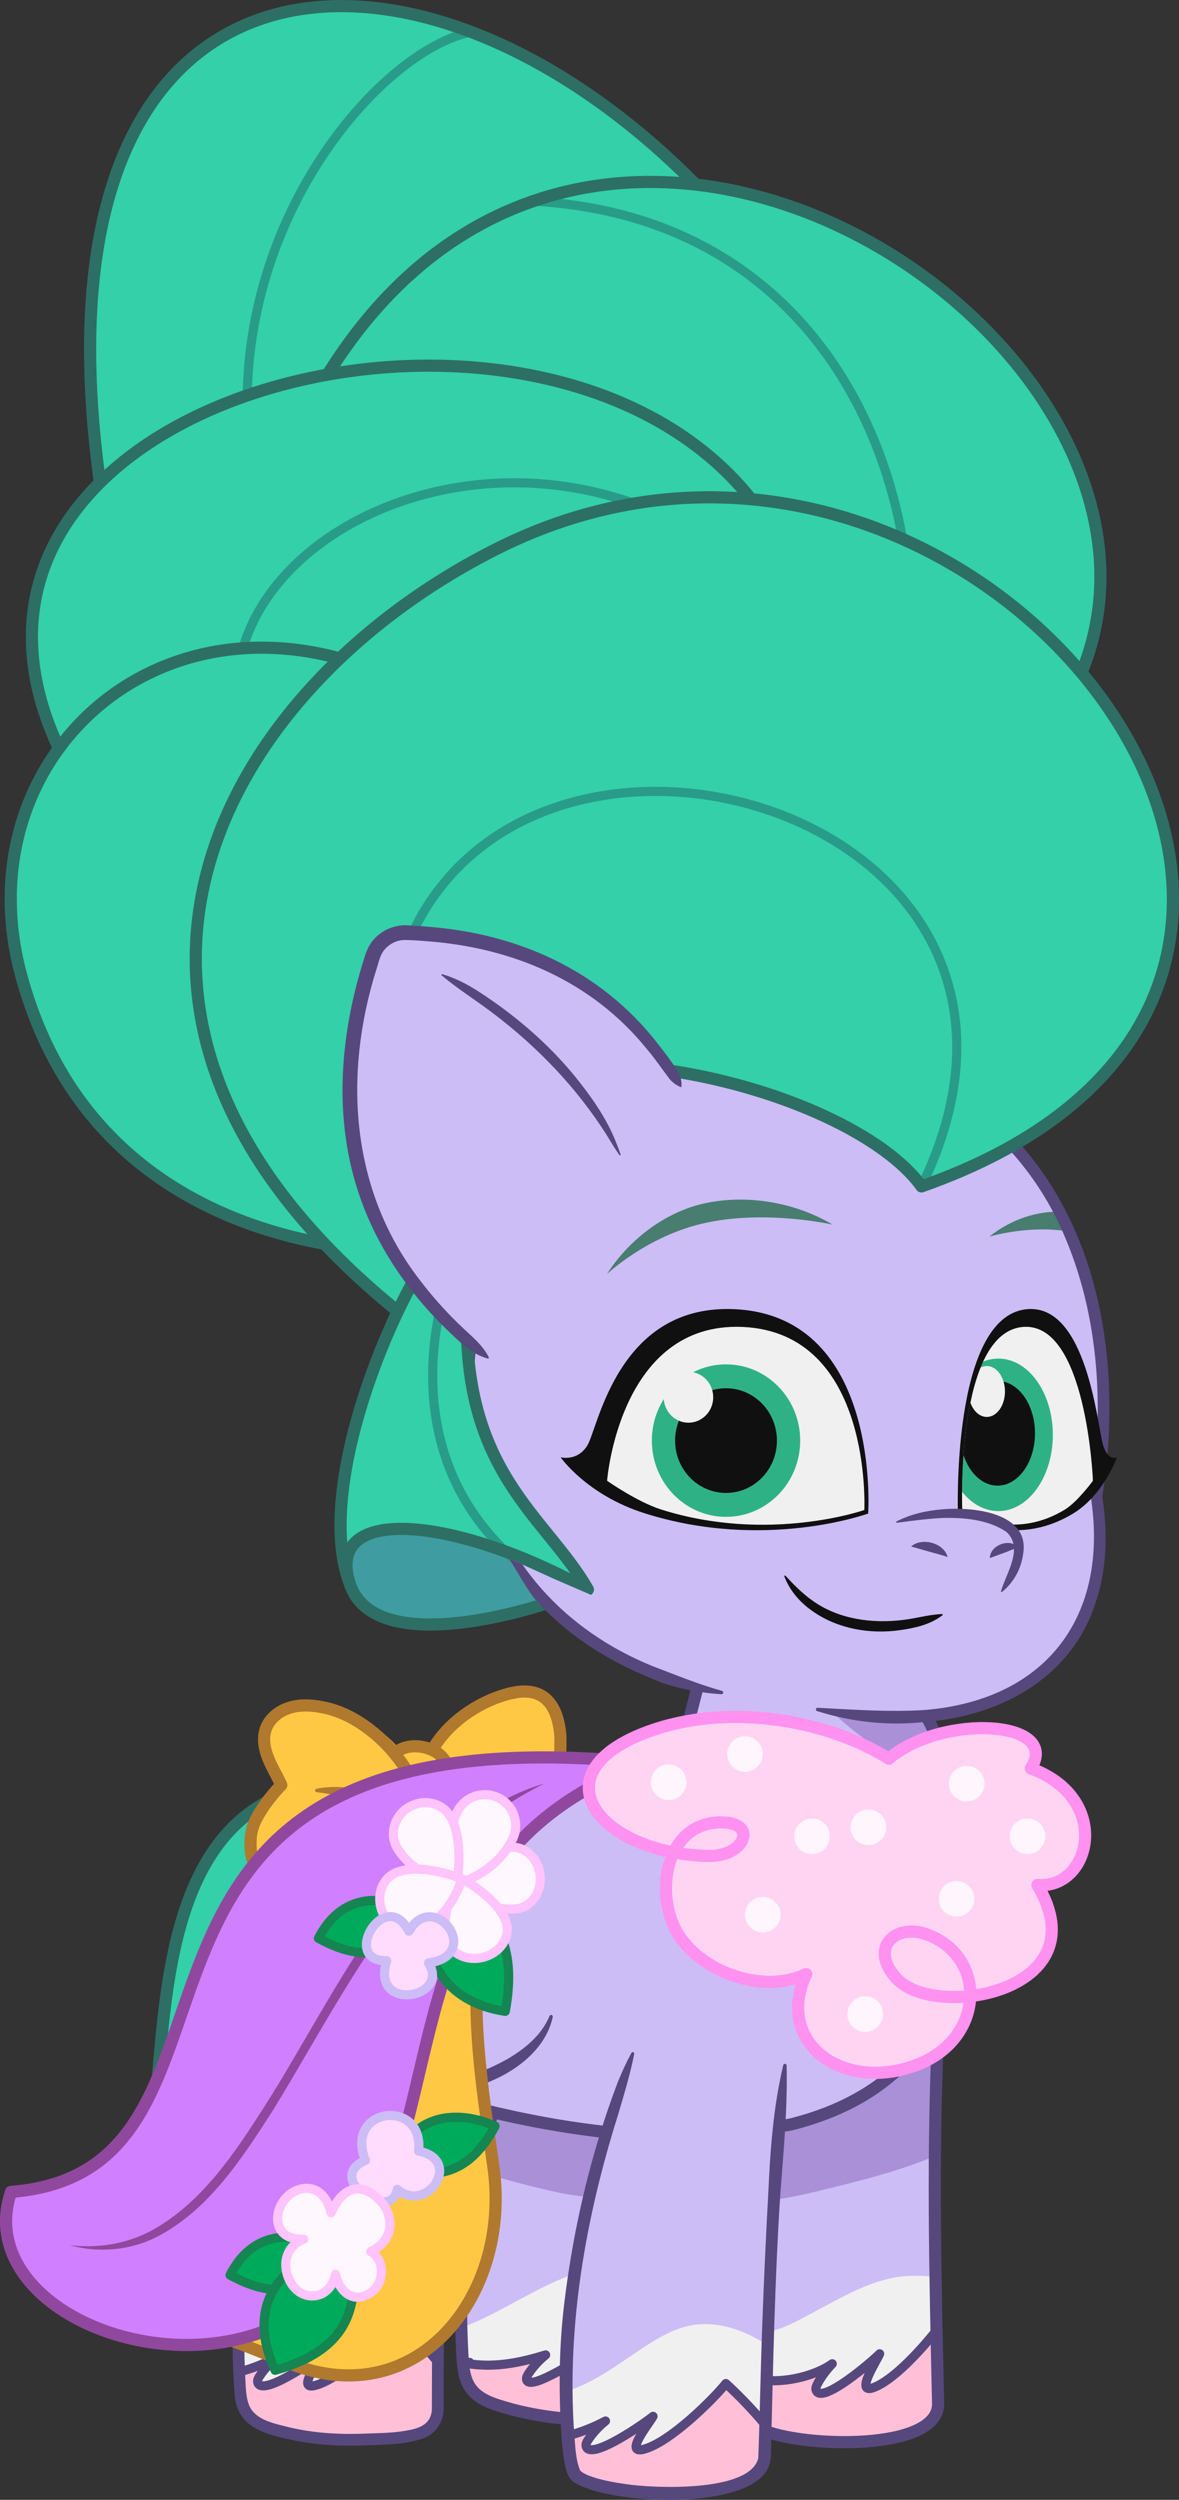 <?xml version="1.0" encoding="UTF-8"?>
<svg xmlns="http://www.w3.org/2000/svg" xmlns:xlink="http://www.w3.org/1999/xlink" viewBox="0 0 1615.753 3423.893">
<rect x="0" y="0" width="1615.753" height="3423.893" fill="#333333" stroke="none"/>
<svg xmlns="http://www.w3.org/2000/svg" xmlns:xlink="http://www.w3.org/1999/xlink" viewBox="0 0 387.781 821.734">
  <defs>
    <clipPath id="clippath">
      <path d="M244.22,436.179c-40.554-1.76-44.548,50.576-44.548,50.576,0,0,9.917,6.961,17.779,9.444,35.39,11.18,66.835.163,66.835.163,0,0,2.831-58.322-40.066-60.184Z" fill="none"/>
    </clipPath>
    <clipPath id="clippath-1">
      <path d="M316.482,496.152s15.502,11.228,33.805.048c4.066-2.483,9.195-9.444,9.195-9.444,0,0-2.066-52.336-23.04-50.576-22.185,1.861-19.96,59.973-19.96,59.973Z" fill="none"/>
    </clipPath>
    <clipPath id="clippath-2">
      <path d="M120.679,533.97c-17.745-.848-21.102-49.978-21.102-49.978l37.127-76.644,45.892,38.05s16.03,80.797,12.651,79.262c-6.649-3.022-13.474-5.725-20.717-9.142-1.808-.853-5.089-2.494-6.999-2.924,2.51,3.69,5.926,10.367,8.956,13.666.96,1.06,1.95,2.09,2.97,3.1,5.93,5.9-48.609,18.01-58.779,4.61Z" fill="none"/>
    </clipPath>
  </defs>
  <g isolation="isolate">
    <g id="Pippsqueaks">
      <g id="S">
        <g id="seashell">
          <g id="body">
            <g id="leg">
              <g id="colour">
                <path d="M308.758,663.653c-2.201,42.604-1.132,84.744-.21,126.378.354,15.983-45.151,14.526-58.031,8.598-2.344-.865-3.957-1.838-4.551-2.872-2.909-5.059-2.927-32.715-2.531-40.257,1.806-34.34,10.224-65.996,21.744-97.84" fill="#ccbdf6"/>
                <path d="M287.218,784.86c-6.24,2.27,1.39-9.21,2.11-11.14-1.85,1.98-19.1,16.95-20.89,12.02-.24-.68.08-1.43.41-2.08,1.29-2.45,2.97-4.66,4.89-6.66-5.957,6.205-21.191,6.927-28.819,4.706-.255-.074-.527-.165-.685-.379-.128-.173-.159-.397-.185-.611-.514-4.229-.697-8.497-.547-12.754,6.637-.469,11.858-1.629,17.796-4.6,5.637-2.821,11.098-5.98,16.73-8.811,5.35-2.69,11.07-5.16,17.4-6.08,3.71-.54,7.49-.51,11.21-.06l1.07-.02c.09,6.14.21,12.27.34,18.38l-.62.01c-5.47,6.78-13.98,15.83-20.21,18.08Z" fill="#f0f0f0"/>
                <path d="M287.218,784.86c6.23-2.25,14.74-11.3,20.21-18.08l.62-.01c.15,7.77.33,15.52.5,23.26.207,9.436-14.058,11.494-20.839,12.233-10.598,1.155-23.065,1.14-33.308-2.246-2.953-.976-7.602-2.713-9.238-5.515-.595-1.02-.848-2.2-1.047-3.364-.467-2.731-.685-5.505-.65-8.276.007-.534.098-1.183.592-1.386.267-.11.57-.045.852.018,9.453,2.085,20.705,1.279,28.828-4.494-1.92,2-3.6,4.21-4.89,6.66-.33.65-.65,1.4-.41,2.08,1.79,4.93,19.04-10.04,20.89-12.02-.72,1.93-8.35,13.41-2.11,11.14Z" fill="#ffc0d7"/>
                <path d="M307.467,668.451c-.214-3.094-1.32-5.899-4.628-8.067-3.229-2.116-7.172-2.826-11.02-3.131-4.814-.382-9.672-.204-14.446.53-3.053.469-6.184,1.218-8.606,3.135-1.899,1.503-3.213,3.609-4.423,5.707-8.261,14.313-11.759,28.776-14.566,44.729-.631,3.586-1.263,7.177-1.594,10.803-.042.46-.043,1.006.328,1.282.252.187.594.18.907.16,9.687-.622,19.783-3.378,29.175-5.721,9.652-2.409,19.314-5.168,28.514-8.987,2.264-.939-.429-24.958-.473-28-.061-4.138,1.102-8.521.832-12.44Z" fill="#5b268e" mix-blend-mode="multiply" opacity=".3"/>
              </g>
              <g id="line">
                <path d="M307.43,766.78c-5.475,6.777-13.982,15.826-20.209,18.084-6.241,2.264,1.392-9.21,2.107-11.141-1.854,1.974-19.099,16.946-20.887,12.016-.248-.683.071-1.431.409-2.074,1.292-2.458,2.967-4.661,4.887-6.66-5.593,3.969-15.085,6.161-21.803,5.439-2.98-.32-5.133-.512-7.415-.825" fill="none" stroke="#56487d" stroke-linecap="round" stroke-linejoin="round" stroke-width="3"/>
                <path d="M308.758,663.653c-2.201,42.604-1.132,84.744-.21,126.378.354,15.983-45.151,14.526-58.031,8.598-2.344-.865-3.957-1.838-4.551-2.872-2.909-5.059-2.927-32.715-2.531-40.257,1.806-34.34,10.224-65.996,21.744-97.84" fill="none" stroke="#56487d" stroke-linecap="round" stroke-linejoin="round" stroke-width="4"/>
              </g>
            </g>
            <g id="leg-2" data-name="leg">
              <g id="colour-2" data-name="colour">
                <path d="M151.28,751.507c.266-11.878,1.602-23.757,4.223-35.35,2.166-9.583,3.453-22.073,13.305-26.408,10.372-4.564,22.26-5.597,33.263-2.89,6.219,1.53,14.516,5.07,18.582,10.27,3.426,4.383.791,8.552.776,13.354-.019,6.215-.504,12.401-.573,18.612-.167,14.824-.57,29.646-1.233,44.456-.332,7.408-1.341,15.951-7.567,19.979-4.078,2.638-9.289,2.514-14.14,2.277-11.891-.58-24.01-1.336-35.088-5.697-3.622-1.426-7.329-3.455-9.038-6.952-.839-1.716-1.119-3.644-1.335-5.542-.962-8.455-1.374-17.245-1.175-26.109Z" fill="#ccbdf6"/>
                <path d="M188.884,747.43c9.807-3.604,20.302-5.795,30.592-6.057.314,8.644.061,17.309-.757,25.92-.098,1.028-.22,2.103-.801,2.957-.442.65-1.109,1.108-1.764,1.543-7.936,5.275-16.526,9.564-25.511,12.737-1.723.609-4.381.646-4.593-1.169-.075-.641.25-1.253.564-1.817,1.235-2.216,2.471-4.431,3.706-6.647-1.245,2.234-16.014,11.763-17.103,7.392-.18-.71.22-1.42.62-2.03,1.55-2.33,3.45-4.41,5.63-6.17-8.11,2.49-16,4.13-24.55,3.03-.27-.04-2.2-.17-2.65-.41-.08-.82-.13-1.66-.18-2.48-.17-3.1-.3-6.24-.37-9.42l1.13-.03c8.92-3.55,16.86-8.47,25.29-12.7,3.453-1.732,7.05-3.291,10.746-4.65Z" fill="#f0f0f0"/>
                <path d="M186.55,784.833c3.338.935,7.003-.446,10.197-1.966,7.993-3.804,15.537-8.55,22.424-14.111-1.473,1.189-.335,7.602-.287,9.38.087,3.235-.294,6.266-1.039,9.459-.361,1.547-.818,3.141-1.879,4.324-3.51,3.915-13.406,3.922-18.211,3.933-11.779.028-22.724-1.591-34.027-5.224-3.67-1.19-7.55-2.89-9.63-6.73-1.16-2.12-1.6-4.64-1.83-7.19.45.24,2.38.37,2.65.41,8.55,1.1,16.44-.54,24.55-3.03-2.18,1.76-4.08,3.84-5.63,6.17-.4.61-.8,1.32-.62,2.03,1.052,4.151,13.62-3.772,15.532-4.909-1.435,1.65-2.69,3.456-3.736,5.376-.145.265-.29.555-.252.855.06.473.538.767.981.946.267.108.536.199.807.275Z" fill="#ffc0d7"/>
                <path d="M162.855,696.2c-4.178,4.384-5.463,8.896-6.599,16.072-.348,2.194,25.556,8.13,28.228,8.628,11.302,2.104,22.955,2.655,34.373,1.2.499-.064,1.045-.155,1.372-.538.322-.377.333-.919.332-1.415-.011-5.466.717-10.51,1.986-15.76,1.084-4.486-.957-5.784-4.643-8.554-7.874-5.918-17.381-9.941-27.3-10.335-8.576-.341-17.401,2.226-24.198,7.53-1.376,1.074-2.547,2.12-3.551,3.173Z" fill="#5b268e" mix-blend-mode="multiply" opacity=".3"/>
              </g>
              <g id="line-2" data-name="line">
                <path d="M154.495,776.69c.183-.24-.48-.188-.37.093s.491.296.791.334c8.548,1.106,16.437-.537,24.549-3.025-2.176,1.759-4.082,3.839-5.63,6.171-.401.605-.794,1.315-.62,2.019,1.003,4.041,18.914-7.925,21.087-9.166-2.967,2.26-5.548,5.026-7.597,8.143-.637.969-1.159,2.418-.257,3.145.345.278.81.348,1.252.377,2.882.187,5.673-.95,8.296-2.16,8.076-3.726,15.731-8.365,22.774-13.797" fill="none" stroke="#56487d" stroke-linecap="round" stroke-linejoin="round" stroke-width="3"/>
                <path d="M162.252,694.349c-9.864,24.401-11.613,53.899-10.164,79.885.187,3.354.482,6.858,2.008,9.67,2.081,3.833,5.965,5.541,9.632,6.728,13.262,4.294,28.612,5.752,42.442,4.196,7.986-.899,12.019-3.607,12.553-11.9,1.738-26.968,2.33-54.027,3.892-81.013" fill="none" stroke="#56487d" stroke-linecap="round" stroke-linejoin="round" stroke-width="4"/>
              </g>
            </g>
            <g id="tail">
              <path id="colour-3" data-name="colour" d="M92.297,590.175c-39.266,16.164-37.745,74.238-41.576,104.542-2.145,16.968-12.773,20.52-12.773,20.52,9.803,7.775,40.901,7.437,55.775-6.423,22.773-21.221,39.957-50.572,38.829-81.68-.401-11.064-2.997-22.498-10.058-31.026s-19.958-10.148-30.196-5.933Z" fill="#33d0a9"/>
              <g id="line-3" data-name="line">
                <path d="M41.643,716.942c8.517,2.871,18.164.128,24.325-6.266,6.826-7.086,8.374-18.591,9.832-27.927,2.154-13.793,3.896-28.028,8.087-41.242,1.091-3.44.803-2.642,2.113-6.005,6.755-17.344,18.721-31.557,36.17-38.899" fill="none" stroke="#289c88" stroke-linecap="round" stroke-linejoin="round" stroke-width="3"/>
                <path d="M92.297,590.175c-39.266,16.164-37.745,74.238-41.576,104.542-2.145,16.968-12.773,20.52-12.773,20.52,9.803,7.775,40.901,7.437,55.775-6.423,22.773-21.221,39.957-50.572,38.829-81.68-.401-11.064-2.997-22.498-10.058-31.026s-19.958-10.148-30.196-5.933Z" fill="none" stroke="#2d6f65" stroke-linecap="round" stroke-linejoin="round" stroke-width="4"/>
              </g>
            </g>
            <g id="bow">
              <g id="colour-4" data-name="colour">
                <path d="M184.347,575.66c-.01.13-.06.29-.19.3l-.16,6.681c-12.93.17-23.671,4.011-34.401,7.471-3.86,1.24-7.393.525-10.863,2.225-12.84,6.32-24.214,24.475-29.535,23.473l-.06-.03c-3.91,1.6-8.12,2.45-12.34,2.51-1.07.03-2.14-.01-3.21-.09-1.28-.1-2.46-.3-3.54-.6-4.53-1.26-7.29-4.35-7.59-9.92-.11-1.98-.08-3.98.37-5.91.57-2.45,1.8-4.69,3.16-6.8,1.9-2.94,4.09-5.7,6.54-8.21-.44-.96-.94-1.93-1.44-2.91-1.05-2-2.14-4.02-2.94-6.03-1.18-2.98-1.78-6.36-.75-9.41,1.23-3.65,4.7-6.24,8.43-7.23,3.72-.99,7.69-.58,11.45.27,9.72,2.2,18.68,6.54,24.46,14.04l.56-.42c1.31-1.1,3.18-1.25,4.89-1.1,1.73.15,3.46.58,5.03,1.31l.08-.19c4.99-8.79,14.73-15.45,24.32-18.15,3.72-1.04,7.91-1.51,11.29.36,4.44,2.47,5.99,8.08,6.39,13.14.14,1.83.28,3.4.05,5.22Z" fill="#ffc844"/>
                <path d="M82.064,636.459c-.1-.02-.2-.03-.3-.04-.97-.11-2.24-.62-2.06-1.57.08-.37.37-.65.65-.91,1.52-1.4,3.04-2.79,4.56-4.19,3.96-3.64,7.93-7.28,11.89-10.92l-.01-.54c4.22-.06,12.141-2.808,16.051-4.408l.61,1.423c-3.53,8.57-9.401,19.175-8.671,30.945l-.84.06c-1.59,1.64-3.26,3.2-5.01,4.67-.47.39-1.04.8-1.63.65-.63-.17-.92-.88-1.11-1.5-1.03-3.38-1.82-6.82-2.36-10.31-.09-.58-.2-1.22-.62-1.63-.43-.42-1.06-.51-1.66-.58-3.16-.39-6.33-.77-9.49-1.15Z" fill="#ffc844"/>
              </g>
              <g id="line-4" data-name="line">
                <path d="M114.631,614.361c-4.903,1.994-15.767,4.248-21.044,3.836-6.607-.516-10.766-3.621-11.135-10.522-.106-1.976-.076-3.978.373-5.905.57-2.448,1.796-4.692,3.16-6.803,1.9-2.943,4.094-5.696,6.538-8.204-1.336-2.921-3.19-5.955-4.374-8.942s-1.789-6.364-.759-9.407c1.237-3.654,4.701-6.246,8.43-7.235s7.694-.579,11.457.272c13.266,3.002,26.596,16.355,30.897,29.929" fill="none" stroke="#b0792e" stroke-linecap="round" stroke-linejoin="round" stroke-width="4"/>
                <path d="M131.519,597.19c-3.596-2.372-8.636-3.78-12.946-5.044-4.72-1.273-9.542-2.472-14.408-3.033-.633-.024-.728-.974-.099-1.109,5.11-1.072,10.295-.541,15.382.273,3.163.587,6.366,1.395,9.371,2.686,1.863.904,7.698,3.374,5.36,6.123-.731.749-1.887.745-2.66.104h0Z" fill="#b0792e"/>
                <path d="M96.806,618.83c-5.485,5.037-10.969,10.073-16.454,15.11-.277.255-.57.535-.642.905-.188.958,1.086,1.461,2.055,1.578,3.264.394,6.529.789,9.793,1.183.592.071,1.23.164,1.656.581.425.416.531,1.049.623,1.637.542,3.483,1.33,6.928,2.356,10.301.19.625.48,1.339,1.113,1.503.588.152,1.16-.257,1.625-.647,1.751-1.469,3.425-3.029,5.016-4.67" fill="none" stroke="#b0792e" stroke-linecap="round" stroke-linejoin="round" stroke-width="4"/>
                <path d="M142.296,575.087c4.994-8.785,14.725-15.448,24.319-18.144,3.72-1.045,7.908-1.517,11.287.358,4.442,2.465,5.989,8.078,6.39,13.142.144,1.824-.067,10.382-.294,12.197" fill="none" stroke="#b0792e" stroke-linecap="round" stroke-linejoin="round" stroke-width="4"/>
                <path d="M147.977,588.609c1.622-6.607-2.133-11.092-4.11-12.408-4.279-2.847-10.32-2.911-13.582-.184" fill="none" stroke="#b0792e" stroke-linecap="round" stroke-linejoin="round" stroke-width="4"/>
              </g>
            </g>
            <g id="body-2" data-name="body">
              <g id="colour-5" data-name="colour">
                <path d="M309.889,575.4c-4.516-10.111-10.944-19.288-19.952-24.96-11.179-7.039-24.985-9.332-38.088-7.651-6.691.859-13.531,2.862-18.431,7.499-5.593,5.293-7.913,13.245-9.068,20.639-.701,4.487-3.569,10.951-3.196,15.34-.068-.802-30.796-2.917-35.93-3.027h-.49c-11.18.21-22.43,1.56-33.16,4.8-.7.21-1.4.43-2.09.66-3.97,1.31-7.82,2.91-11.48,4.81-12.06,6.25-22.06,15.72-27.37,28.62-.38.91-.73,1.83-1.06,2.77-6.067,17.282-6.442,30.463,5.175,44.721,10.188,12.504,26.542,19.49,41.837,23.344,42.322,10.664,117.986,19.192,147.218-22.515,1.64-2.34,3.12-4.71,4.45-7.08,11.06-19.572,13.253-42.49,8.934-64.314-1.517-7.667-3.851-15.934-7.3-23.656Z" fill="#ccbdf6"/>
                <path d="M285.455,572.397c3.771,2.622,7.806,4.868,11.883,6.976,4.045,2.092,8.193,3.997,12.484,5.529,1.359.485,2.741.942,4.138,1.347-2.634-9.385-6.107-20.466-6.871-21.241-15.696.777-28.539-1.16-33.163-1.99,3.681,3.318,7.456,6.545,11.528,9.377Z" fill="#5b268e" mix-blend-mode="multiply" opacity=".3"/>
              </g>
              <g id="lines">
                <path d="M106.253,689.937c-2.322-20.503-3.556-45.25,3.322-65.042,6.63-19.081,23.182-31.188,41.998-36.859,10.728-3.234,21.981-4.582,33.159-4.795,3.149-.06,36.645,2.206,36.427,3.038 0-.002,2.161-8.262,4.318-16.512,2.469-9.442,4.066-15.128,6.032-24.687" fill="none" stroke="#56487d" stroke-linecap="round" stroke-linejoin="round" stroke-width="4"/>
                <path d="M149.236,690.964c9.159,2.615,28.178,7.482,50.242,9.896" fill="none" stroke="#56487d" stroke-linecap="round" stroke-linejoin="round" stroke-width="4"/>
                <path d="M304.82,564.486s33.316,56.778-1.014,105.961c-10.349,14.826-25.817,23.322-43.129,27.748-1.753.448-2.559.467-3.945.588" fill="none" stroke="#56487d" stroke-linecap="round" stroke-linejoin="round" stroke-width="4"/>
              </g>
            </g>
            <g id="leg-3" data-name="leg">
              <g id="colour-6" data-name="colour">
                <path d="M258.172,678.895c-4.668,43.301-5.6,86.144-6.666,128.452-.442,17.525-58.274,13.22-62.582,5.728-2.909-5.059-2.927-32.715-2.531-40.257,1.806-34.34,10.224-65.996,21.744-97.84" fill="#ccbdf6"/>
                <path d="M252.158,782.46c-.13,4.62-.25,9.24-.37,13.84l-.75-.02c-3.83-4.51-7.93-8.78-12.29-12.78-3.84,4.81-18.33,19.43-27.19,21.65-6.44,1.61,2.33-9.02,3.24-10.87-2.05,1.77-20.73,14.91-22.01,9.82-.17-.7.22-1.42.62-2.02,1.57-2.37,3.52-4.49,5.75-6.26-3.84,2.03-7.9,3.63-12.09,4.77l-.28.02c-.15-1.99-.26-4.09-.34-6.21-.12-2.79-.18-5.64-.21-8.33.82-.25,1.63-.52,2.42-.82,9.12-3.47,16.72-9.65,24.9-14.82,4.26-2.69,8.81-5.16,13.84-6.07,7.13-1.3,14.58.68,20.89,4.08,1.45.78,2.84,1.63,4.2,2.54-.12,3.83-.23,7.66-.33,11.48Z" fill="#f0f0f0"/>
                <path d="M251.788,796.3c-.03.97-.05,1.93-.07,2.9-.07,2.72-.14,5.44-.21,8.15-.44,17.52-58.28,13.22-62.58,5.73-1.06-1.84-1.74-6.69-2.14-12.47l.28-.02c4.19-1.14,8.25-2.74,12.09-4.77-2.23,1.77-4.18,3.89-5.75,6.26-.4.6-.79,1.32-.62,2.02,1.28,5.09,19.96-8.05,22.01-9.82-.91,1.85-9.68,12.48-3.24,10.87,8.86-2.22,23.35-16.84,27.19-21.65,4.36,4,8.46,8.27,12.29,12.78l.75.02Z" fill="#ffc0d7"/>
              </g>
              <g id="line-5" data-name="line">
                <path d="M258.726,678.955c.33,14.21-1.01,28.192-2.076,42.248-1.832,28.136-2.36,56.341-3.068,84.535.011,2.06-.153,4.28-1.259,6.073-7.271,13.482-51.973,11.511-63.39,4.222-1.962-1.182-2.771-3.827-3.138-5.893-.72-3.682-.982-7.228-1.224-10.8-.835-14.205-.686-28.505,1.067-42.632,3.013-24.643,8.729-49.036,17.537-72.239,1.332-3.285,2.802-6.517,4.503-9.657.13-.241.431-.33.672-.2.194.105.289.327.25.533-.668,3.506-1.573,6.918-2.497,10.319-.709,2.556-2.172,7.602-2.954,10.129-10.489,33.366-16.682,68.45-14.351,103.481.412,4.396.388,9.056,2.016,13.028,1.178,1.147,2.96,1.722,4.789,2.335,3.185.982,6.594,1.607,10.004,2.085,9.343,1.464,41.074,2.823,43.792-8.508.547-14.885.773-29.806,1.347-44.711.431-12.301,1.246-29.889,1.945-42.343.649-14.114,1.617-28.268,4.929-42.123.072-.301.375-.487.676-.415.253.061.425.286.431.535h0Z" fill="#56487d"/>
                <path d="M187.064,800.586c4.19-1.132,8.253-2.735,12.088-4.769-2.225,1.771-4.17,3.893-5.743,6.262-.402.605-.796,1.317-.619,2.022,1.275,5.087,19.959-8.047,22.004-9.821-.909,1.848-9.673,12.483-3.234,10.868,8.858-2.221,23.342-16.836,27.187-21.649,4.357,4,8.465,8.273,12.292,12.783" fill="none" stroke="#56487d" stroke-linecap="round" stroke-linejoin="round" stroke-width="3"/>
              </g>
            </g>
            <g id="leg-4" data-name="leg">
              <g id="colour-7" data-name="colour">
                <path d="M181.271,662.848c-3.042,11.381-18.93,20.985-32.969,22.746-3.068,35.657-4.529,71.003-4.292,106.02.024,3.585-2.07,6.836-5.285,8.021-6.183,2.279-14.386,2.063-20.928,2.313-9.179.351-18.408-.734-27.28-3.238-3.667-1.035-7.551-2.524-9.632-5.865-1.526-2.451-1.821-5.506-2.008-8.43-1.122-17.537-.37-35.47,4.096-52.534,2.216-8.468,5.384-16.726,9.819-24.289,2.199-3.75,4.702-7.323,7.516-10.638,3.294-3.879,6.746-5.191,6.072-10.725-1.152-9.451-1.825-18.96-2.018-28.479-.078-3.876-.053-7.879,1.47-11.445.244-.572.61-1.195,1.223-1.302.467-.082.922.171,1.326.419,6.032,3.705,11.312,8.651,17.727,11.644,4.512,2.104,9.435,3.167,14.347,3.974,12.949,2.127,26.171,2.583,39.236,1.352" fill="#ccbdf6"/>
                <path d="M143.018,775.29c-3.83-4.51-7.94-8.78-12.29-12.78-3.85,4.81-18.33,19.42-27.19,21.65-6.44,1.61,2.32-9.02,3.23-10.87-2.04,1.77-20.73,14.91-22,9.82-.18-.71.22-1.42.62-2.02,1.57-2.37,3.52-4.49,5.74-6.27-3.83,2.04-7.9,3.64-12.09,4.77l-.41.02c-.16-3.52-.22-7.09-.19-10.7.9-.26,1.78-.57,2.64-.9,8.92-3.47,16.35-9.65,24.34-14.82,4.17-2.69,8.62-5.16,13.54-6.07,6.97-1.3,14.26.68,20.42,4.08,1.6.88,3.13,1.85,4.62,2.89l.41.01c-.2,7.08-.33,14.14-.38,21.2l-1.01-.01Z" fill="#f0f0f0"/>
                <path d="M144.028,775.3c-.05,5.44-.06,10.88-.02,16.31.03,3.59-2.07,6.84-5.28,8.02-6.19,2.28-14.39,2.07-20.93,2.32-9.18.35-18.41-.74-27.28-3.24-3.67-1.04-7.55-2.53-9.63-5.87-1.53-2.45-1.82-5.5-2.01-8.43-.1-1.59-.19-3.19-.25-4.8l.41-.02c4.19-1.13,8.26-2.73,12.09-4.77-2.22,1.78-4.17,3.9-5.74,6.27-.4.6-.8,1.31-.62,2.02,1.27,5.09,19.96-8.05,22-9.82-.91,1.85-9.67,12.48-3.23,10.87,8.86-2.23,23.34-16.84,27.19-21.65,4.35,4,8.46,8.27,12.29,12.78l1.01.01Z" fill="#ffc0d7"/>
              </g>
              <g id="line-6" data-name="line">
                <path d="M181.809,662.991c-3.017,14.139-19.837,23.066-33.261,24.562-0-0,1.722-1.79,1.722-1.79-3.008,33.997-4.44,68.193-4.338,102.325 0,0,.008,2.227.008,2.227l.004,1.113c.107,4.053-2.192,8.211-6.135,9.849-6.025,2.278-12.125,2.284-18.309,2.496-9.047.447-18.252.012-27.084-2.081-8.567-1.869-16.521-4.495-17.256-14.611-2.071-28.052.333-58.878,15.663-83.191,1.452-2.172,3.685-5.432,5.413-7.376.815-1.005,2.068-2.56,3.019-3.443-0-0,3.202-3.284,3.202-3.284,1.806-1.77,4.512.829,2.768,2.699-1.168,1.206-3.56,3.602-4.635,4.809-12.07,13.805-18.104,31.836-20.652,49.769-1.174,8.713-1.668,17.615-1.539,26.405.025,2.185.175,6.651.309,8.838.145,2.967.257,5.874,1.162,8.185,2.026,5.104,8.428,6.152,13.406,7.428,8.511,2.021,17.406,2.422,26.126,1.985,4.406-.122,8.72-.219,12.984-1.074,3.817-.682,7.225-2.102,7.65-6.465 0.0 0.0.061-17.675.061-17.675.229-29.799,1.78-59.576,4.237-89.268.077-.935.797-1.664,1.69-1.786,6.635-.96,13.022-3.537,18.864-6.798,5.743-3.387,11.234-7.807,13.845-14.135.108-.294.441-.445.733-.327.249.1.387.36.343.614h0Z" fill="#56487d"/>
                <path d="M106.253,689.937c-1.576-13.913-2.65-29.78-1.029-44.727" fill="none" stroke="#56487d" stroke-linecap="round" stroke-linejoin="round" stroke-width="4"/>
                <path d="M79.042,779.594c4.19-1.132,8.253-2.735,12.088-4.769-2.225,1.771-4.17,3.893-5.743,6.262-.402.605-.796,1.317-.619,2.022,1.275,5.087,19.959-8.047,22.004-9.821-.909,1.848-9.673,12.483-3.234,10.868,8.858-2.221,23.342-16.836,27.187-21.649,4.357,4,8.465,8.273,12.292,12.783" fill="none" stroke="#56487d" stroke-linecap="round" stroke-linejoin="round" stroke-width="3"/>
              </g>
            </g>
            <g id="cutie_mark" data-name="cutie mark">
              <path d="M133.825,613.324c-.086.285-.114.562-.047.809.05.185.156.342.282.453.33.29.765.277,1.163.224,1.01-.134,2.036-.44,3.025-.747.318,1.3.785,2.541,1.38,3.673.599,1.141,1.46,1.613,2.093.186.251-.565.372-1.206.481-1.84.143-.827.27-1.669.218-2.514.787-.017,1.572-.146,2.336-.383.318-.099.641-.222.902-.473.75-.72.369-1.498-.168-2.151-.678-.826-1.42-1.567-2.212-2.21.131-.998.203-2.009.217-3.021.014-1.007.037-3.004-1.17-2.734-.702.157-1.385.912-1.909,1.481-.483.524-.949,1.073-1.397,1.644-1.461-.777-4.257-2.01-4.38.041-.031.519.127,1.026.31,1.492.354.904.811,1.735,1.331,2.5-.423.472-.834.959-1.216,1.484-.326.448-1.004,1.296-1.241,2.084Z" fill="#ef759d"/>
              <path d="M142.829,623.289c-.095.189-.148.383-.129.574.014.143.072.276.15.38.204.272.519.344.812.382.744.095,1.519.069,2.268.035.077.997.268,1.98.565,2.909.299.936.864,1.439,1.486.531.247-.36.409-.799.562-1.235.2-.569.39-1.152.451-1.771.569.136,1.15.193,1.728.166.241-.011.488-.038.706-.17.625-.377.441-1.009.131-1.582-.392-.724-.84-1.398-1.335-2.011.211-.695.381-1.41.51-2.136.128-.723.378-2.159-.523-2.192-.524-.02-1.105.395-1.549.706-.409.286-.809.594-1.199.92-.962-.836-2.833-2.255-3.162-.8-.083.368-.029.764.048,1.134.15.718.382,1.404.667,2.054-.36.26-.713.534-1.05.84-.288.261-.875.744-1.138,1.267Z" fill="#ef759d"/>
              <g>
                <path d="M139.87,637.095c.791.592,1.003,1.911,1.068,3.075.063,1.144.063,2.314-.189,3.415-.139.618-.935,2.726-1.7,2.726-.142,0-.283-.074-.418-.24-.243-.3-.155-.807-.07-1.221.384-1.848.396-3.819.034-5.675-.07-.355-.153-.712-.157-1.078s.085-.755.304-.993c.092-.097.2-.163.313-.197.268-.077.573.006.816.189Z" fill="#6bc29d"/>
                <path d="M131.106,647.133c2.912.901,6.187,1.379,9.809,1.467-.326.572-.533,1.224-.643,1.914-.076.475.047,1.465-.13,1.856-.205.443-1.059.538-1.437.618-.546.12-1.104.163-1.659.132-.528-.029-1.059-.126-1.569-.295-.463-.152-.805-.509-1.223-.798-.69-.475-1.423-.747-2.176-.938-.517-1.224-.85-2.574-.971-3.956Z" fill="#3fb896"/>
                <path d="M139.447,630.562c.841.606,1.14,2.769.558,3.756-.214.363-.769.927-1.183.927-.058,0-.117-.011-.169-.037-.67-.335-.393-1.736-.407-2.406-.009-.389-.076-.775-.072-1.167.007-.389.099-.807.342-1.044.099-.097.216-.152.337-.174.2-.037.416.017.594.146Z" fill="#6bc29d"/>
                <path d="M138.516,630.591c-.243.237-.335.655-.342,1.044-.004.392.063.778.072,1.167.013.669-.263,2.071.407,2.406.052.026.11.037.169.037l.232,1.662c-.112.034-.22.1-.313.197-.218.237-.308.626-.304.993s.088.724.157,1.078c.362,1.856.351,3.827-.034,5.675-.085.415-.173.921.07,1.221.135.166.277.24.418.24l-.038,1.184c-2.093-.114-5.236-.469-8.326-1.505-1.185-3.255-1.799-6.842-1.794-10.426,2.021.912,4.249,1.453,6.628,1.771-2.439-.804-4.67-1.802-6.612-3.061-.027-.212-.049-.426-.067-.635-.205-2.331-.232-4.691-.085-7.031.133.137.265.272.4.406,1.648,1.633,3.627,3.049,5.738,3.347.423.06,1.086.143,1.684.046l2.278.009c-.121.023-.238.077-.337.174Z" fill="#3fb896"/>
                <path d="M135.101,653.337c1.527.501,3.251.661,5.281.289,0,0,.533,3.432-2.754,2.314-1.315-.446-2.527-2.603-2.527-2.603Z" fill="#3fb896"/>
                <path d="M128.493,646.174c.506.781.94,1.645,1.198,2.6.155.581.243,1.198.238,1.811-6.92-1.965-6.99-7.883-6.99-7.883,1.619,1.422,3.474,2.577,5.553,3.473Z" fill="#3fb896"/>
                <path d="M129.93,650.585c.004-.612-.083-1.23-.238-1.811-.259-.955-.692-1.819-1.198-2.6.834.363,1.706.684,2.613.958.121,1.382.454,2.732.971,3.956-.319-.083-.641-.152-.967-.217-.414-.083-.807-.177-1.18-.286Z" fill="#6bc29d"/>
                <path d="M128.891,635.565c-.004,3.584.609,7.171,1.794,10.426-1.466-.492-2.918-1.138-4.243-1.985.832-3.241.724-6.859-.299-10.008.863.618,1.783,1.136,2.747,1.567Z" fill="#6bc29d"/>
                <path d="M128.754,626.609c-.146,2.34-.119,4.7.085,7.031.018.209.04.423.067.635-.832-.543-1.612-1.133-2.334-1.773v-.003c.254-1.608.178-3.301-.225-4.86-.277-1.073-.701-2.074-.976-3.149-.256-1.013-.371-2.142-.088-3.135.193.521.418,1.027.674,1.519.751,1.447,1.74,2.649,2.795,3.736Z" fill="#6bc29d"/>
                <path d="M143.119,637.819c1.102,4.253-1.635,9.717-1.635,9.717,0,0-.962.043-2.473-.04l.038-1.184c.764,0,1.56-2.108,1.7-2.726.252-1.101.252-2.271.189-3.415-.065-1.164-.277-2.483-1.068-3.075-.243-.183-.549-.266-.816-.189l-.232-1.662c.414,0,.969-.563,1.183-.927.582-.987.283-3.149-.558-3.756-.178-.129-.393-.183-.594-.146l-2.278-.009c.713-.117,1.329-.495,1.311-1.485-.007-.423-.164-.821-.353-1.17-.623-1.15-1.653-1.788-2.682-2.157-1.12-.398-2.394-.595-3.561-.735-1.25-.149-2.464-.489-3.458-1.507-1.43-1.465-2.318-3.464-2.473-5.787-.074-1.087-.002-2.18.061-3.267.022-.383-.016-1.462-.571-1.27-.049.017-.088.063-.121.112-.13.189-.234.398-.313.621l-1.54-.186c.809-2.14,1.893-3.896,3.258-3.896.942,0,1.371.792,1.859,1.665,1.715,3.083,4.447,5.506,7.035,7.274,4.566,3.118,7.109,8.781,7.826,15.186-.544,1.259-1.434,1.733-2.356,2.657,0,0,2.219-.195,2.622,1.356Z" fill="#3fb896"/>
                <path d="M124.307,617.084c.162,1.502.474,2.932.978,4.271-.283.993-.169,2.122.088,3.135.274,1.075.699,2.077.976,3.149.402,1.559.479,3.252.225,4.86-3.029-2.694-5.03-6.336-5.571-11.313,0,0,.607-4.273,1.873-7.609l1.54.186c-.353,1.004-.218,2.285-.108,3.321Z" fill="#3fb896"/>
                <path d="M120.743,627.264c1.398,3.026,3.231,5.192,5.401,6.733,1.023,3.149,1.131,6.768.299,10.008-2.491-1.596-4.519-3.907-5.288-7.251-1.389-6.035-.411-9.491-.411-9.491Z" fill="#3fb896"/>
              </g>
            </g>
          </g>
          <g id="head">
            <g id="head-2" data-name="head">
              <path d="M335.744,381.333c-18.758-25.387-49.481-32.048-79.176-25.795-18.118,3.177-41.191-23.822-57.205,23.874-6.276,18.691-39.697,39.939-43.237,59.818-13.425,75.384,39.46,108.557,81.257,117.134,19.872,4.078,19.228,6.089,39.409,7.57,9.339-.29,18.559-1.528,27.985.209l-.012-.112c41.53-3.87,62.15-32.5,55.83-72.06,6.839-37.708,1.256-81.186-24.851-110.637Z" fill="#ccbdf6"/>
              <path d="M348.57,398.302c-7.46-.121-15.739,2.29-23.192,8.209,0,0,13.515-4.15,27.31-1.5-1.351-2.248-2.748-4.471-4.118-6.708Z" fill="#487d70"/>
              <path d="M273.891,402.56s-22.473-5.151-42.93-.338c-18.423,4.335-31.29,16.563-31.29,16.563,0,0,8.669-15.114,26.557-21.634,12.622-4.6,31.583-4.101,47.662,5.408Z" fill="#487d70"/>
              <path d="M333.925,374.317c29.083,31.134,35.152,77.322,28.567,118.037-0.0 0.0.014-.691.014-.691,1.873,11.83,1.655,24.223-2.309,35.66-8.179,24.579-31.563,36.892-56.223,38.726-11.854,1.31-23.904-.009-35.242-3.59-.594-.255-.489-1.092.205-1.094,11.641.625,23.123,1.431,34.708.772,40.414-3.092,61.384-30.853,55.053-70.554,4.849-29.897,2.602-62.029-10.522-89.619-4.351-9.137-10.153-17.589-17.042-24.965-1.784-1.776.905-4.633,2.79-2.681h0Z" fill="#56487d"/>
            </g>
            <g id="mouth">
              <path d="M309.969,530.961c-3.997,3.074-9.004,4.194-13.907,4.884-9.863,1.427-20.488-.397-28.748-6.193-4.143-2.843-7.589-6.808-9.335-11.454-.045-.119.015-.251.134-.296.091-.034.19-.007.251.061,3.269,3.609,6.609,6.838,10.535,9.314,8.95,5.563,20.008,6.566,30.271,4.916,3.561-.614,7.002-1.468,10.655-1.64.207-.012.32.286.143.408h0Z" fill="#101010"/>
            </g>
            <g id="head-3" data-name="head">
              <g id="line-7" data-name="line">
                <path d="M237.309,556.915c-6.659-.415-13.317-1.622-19.615-3.783-6.21-2.471-12.324-5.175-18.109-8.537-23.699-13.389-40.618-36.336-45.524-63.214-2.545-13.145-2.713-26.624-1.249-39.823.118-1.062,1.074-1.828,2.136-1.71,1.062.118,1.828,1.075,1.71,2.137-1.553,13.715-1.155,27.585,1.643,41.023,6.59,30.381,27.726,53.034,56.245,64.639,7.575,2.856,15.041,5.979,22.912,8.164.307.071.499.389.412.694-.071.255-.307.419-.561.409h0Z" fill="#56487d"/>
              </g>
            </g>
            <g id="eye">
              <path d="M244.22,436.179c-40.554-1.76-44.548,50.576-44.548,50.576,0,0,9.917,6.961,17.779,9.444,35.39,11.18,66.835.163,66.835.163,0,0,2.831-58.322-40.066-60.184Z" fill="#f0f0f0"/>
              <g clip-path="url(#clippath)">
                <ellipse cx="238.792" cy="473.546" rx="24.394" ry="25.063" fill="#2fb186"/>
                <ellipse cx="238.792" cy="473.546" rx="16.745" ry="17.204" fill="#101010"/>
                <ellipse cx="226.437" cy="459.3" rx="8.143" ry="8.366" fill="#f0f0f0"/>
              </g>
              <path d="M285.553,497.518s-33.972,12.413-73.521-.081c-19.034-6.013-27.634-18.398-27.634-18.398,0,0,5.649,1.471,8.873-4.056,3.549-6.085,10.194-46.656,48.676-44.62,47.915,2.535,43.606,67.155,43.606,67.155ZM244.22,436.179c-40.554-1.76-44.548,50.576-44.548,50.576,0,0,9.917,6.961,17.779,9.444,35.39,11.18,66.835.163,66.835.163,0,0,2.831-58.322-40.066-60.184Z" fill="#101010"/>
            </g>
            <g id="eye-2" data-name="eye">
              <path d="M316.482,496.152s15.502,11.228,33.805.048c4.066-2.483,9.195-9.444,9.195-9.444,0,0-2.066-52.336-23.04-50.576-22.185,1.861-19.96,59.973-19.96,59.973Z" fill="#f0f0f0"/>
              <g clip-path="url(#clippath-1)">
                <g>
                  <ellipse cx="328.353" cy="471.652" rx="17.933" ry="25.063" fill="#2fb186"/>
                  <ellipse cx="328.102" cy="471.145" rx="12.31" ry="17.204" fill="#101010"/>
                  <ellipse cx="324.555" cy="457.405" rx="5.986" ry="8.366" fill="#f0f0f0"/>
                </g>
              </g>
              <path d="M337.618,430.363c19.902-2.036,23.339,38.535,25.175,44.62,1.667,5.527,4.589,4.056,4.589,4.056,0,0-4.448,12.386-14.292,18.398-20.454,12.494-38.024.081-38.024.081,0,0-2.229-64.62,22.552-67.155ZM316.482,496.152s15.502,11.228,33.805.048c4.066-2.483,9.195-9.444,9.195-9.444,0,0-2.066-52.336-23.04-50.576-22.185,1.861-19.96,59.973-19.96,59.973Z" fill="#101010"/>
            </g>
            <g id="nose">
              <g>
                <path d="M329.412,523.152s12.44-16.427.507-22.31c-14.913-7.352-34.986-.507-34.986-.507" fill="#ccbdf6"/>
                <path d="M329.238,523.02c1.792-6.062,7.487-14.161,1.809-19.439-5.98-4.051-13.836-4.784-20.942-4.605-5.002.23-9.985.929-15.098,1.574-.127.023-.252-.067-.267-.196-.012-.097.039-.188.122-.231,4.668-2.416,9.846-3.547,15.066-3.993,8.968-.804,27.257.604,26.777,12.986-.344,5.586-2.836,10.696-7.117,14.17-.177.139-.437-.057-.348-.264h0Z" fill="#56487d"/>
              </g>
              <path d="M299.684,508.36c3.48-3.141,10.824-1.18,11.988,3.45-1.938-.673-4.083-1.199-5.969-1.736-1.903-.528-4.03-1.181-6.02-1.714h0Z" fill="#56487d"/>
              <path d="M334.919,508.689c-1.663.505-3.136,1.186-4.652,1.752-1.533.571-3.064,1.09-4.702,1.725.054-4.238,6.578-6.739,9.355-3.477h0Z" fill="#56487d"/>
            </g>
          </g>
        </g>
        <g id="hive">
          <g>
            <path d="M300.345,179.337c-26.853-14.553-185.956-105.613-265.066-5.414C-10.226-84.971,232.458-25.175,300.345,179.337Z" fill="#33d0a9"/>
            <path d="M81.437,138.12c-2.92-68.14,44.68-121.88,73.56-127.61" fill="none" stroke="#289c88" stroke-linecap="round" stroke-linejoin="round" stroke-width="3"/>
            <path d="M300.345,179.337c-26.853-14.553-185.956-105.613-265.066-5.414C-10.226-84.971,232.458-25.175,300.345,179.337Z" fill="none" stroke="#2d6f65" stroke-linecap="round" stroke-linejoin="round" stroke-width="4"/>
          </g>
          <g>
            <path d="M328.062,258.227C451.603,150.634,204.819-43.635,105.036,127.632c132.945,13.261,120.931,76.821,223.025,130.595Z" fill="#33d0a9"/>
            <g>
              <path d="M296.057,238.74v-.01c14.54-66.79-16.62-166.94-120.71-172.6" fill="none" stroke="#289c88" stroke-linecap="round" stroke-linejoin="round" stroke-width="3"/>
              <path d="M328.062,258.227C451.603,150.634,204.819-43.635,105.036,127.632c132.945,13.261,120.931,76.821,223.025,130.595Z" fill="none" stroke="#2d6f65" stroke-linecap="round" stroke-linejoin="round" stroke-width="4"/>
            </g>
          </g>
          <g>
            <path id="col" d="M258.919,183.275c-59.377-127.258-355.46-46.947-207.449,107.357,0,0,44.561-99.638,207.449-107.357Z" fill="#33d0a9"/>
            <g>
              <path d="M82.037,250.6c-2.36-5.93-3.88-12.84-4.2-20.87-2.33-57.88,93.21-100.6,165.26-45.38" fill="none" stroke="#289c88" stroke-linecap="round" stroke-linejoin="round" stroke-width="3"/>
              <path d="M258.919,183.275c-59.377-127.258-355.46-46.947-207.449,107.357,0,0,44.561-99.638,207.449-107.357Z" fill="none" stroke="#2d6f65" stroke-linecap="round" stroke-linejoin="round" stroke-width="4"/>
            </g>
          </g>
          <g>
            <path d="M181.271,262.043c-52.98,33.844-62.045,57.806-42.814,149.249.005 0-105.199,6.792-131.546-90.873-23.728-87.957,81.792-158.86,174.36-58.377Z" fill="#33d0a9"/>
            <path d="M181.271,262.043c-52.98,33.844-62.045,57.806-42.814,149.249.005 0-105.199,6.792-131.546-90.873-23.728-87.957,81.792-158.86,174.36-58.377Z" fill="none" stroke="#2d6f65" stroke-linecap="round" stroke-linejoin="round" stroke-width="4"/>
          </g>
          <g>
            <path id="col-2" data-name="col" d="M265.767,166.981c-32.03-6.959-67.483-4.124-102.421,13.438-94.609,47.555-159.226,159.734-14.11,264.458-7.799-27.358-11.912-51.548-13.036-72.799,32.909-42.943,142.118-16.13,166.882,17.911,146.348-51.437,75.908-198.41-37.315-223.008Z" fill="#33d0a9"/>
            <g>
              <path d="M303.082,389.989c77.947-160.11-266.331-204.403-153.846,54.888" fill="none" stroke="#289c88" stroke-linecap="round" stroke-linejoin="round" stroke-width="3"/>
              <path d="M265.767,166.981c-32.03-6.959-67.483-4.124-102.421,13.438-94.609,47.555-158.454,163.593-14.11,264.458-7.799-27.358-11.912-51.548-13.036-72.799,32.909-42.943,142.781-15.614,166.882,17.911,146.348-51.437,75.908-198.41-37.315-223.008Z" fill="none" stroke="#2d6f65" stroke-linecap="round" stroke-linejoin="round" stroke-width="4"/>
            </g>
          </g>
        </g>
        <g id="dress">
          <path id="gold" d="M22.937,758.479c34.488,1.44,56.416,12.264,73.019,18.677,41.337,15.967,72.212-22.624,66.356-64.654-6.001-43.074-17.329-99.511,30.745-133.243-142.643,4.725-59.986,152.596-170.119,179.219Z" fill="#ffc844" stroke="#b0792e" stroke-linecap="round" stroke-linejoin="round" stroke-width="4"/>
          <g id="purple">
            <path d="M3.638,720.517c-15.963,47.174,89.259,79.317,119.086,11.277,24.573-56.057,12.451-124.074,89.297-152.336C13.124,559.577,96.113,713.176,3.638,720.517Z" fill="#d07fff"/>
            <g>
              <path d="M179.096,586.251c-43.835,21.54-64.862,67.575-89.217,107.26-10.2,15.901-21.263,33.146-38.641,41.971-8.686,4.297-19.03,5.168-28.301,2.535,9.364,1.123,18.85-.416,27.093-4.913,16.578-9.196,27.3-25.543,37.284-41.192,23.17-36.27,47.416-92.676,91.782-105.661h0Z" fill="#90489e"/>
              <path d="M3.638,720.517c-15.963,47.174,89.259,79.317,119.086,11.277,24.573-56.057,12.451-124.074,89.297-152.336C13.124,559.577,96.113,713.176,3.638,720.517Z" fill="none" stroke="#90489e" stroke-linecap="round" stroke-linejoin="round" stroke-width="4"/>
            </g>
          </g>
          <g id="puff">
            <g id="col-3" data-name="col">
              <path d="M212.984,569.294c-36.778,13.597-15.905,39.995,20.024,40.79,11.809.261,16.511-10.799,4.577-11.038-19.524-.39-23.067,25.678-13.37,38.436,8.136,11.278,27.313,17.918,40.971,11.42-10.666,22.542,12.314,39.334,36.799,29.677,22.026-8.686,22.686-35.59,2.753-42.745-10.314-3.702-19.086,4.563-9.807,14.575,12.802,13.813,67.169,4.104,46.266-30.787,17.64,1.495,24.8-28.448-2.157-38.319,10.117-15.885-29.15-18.11-46.698-3.198-20.017-12.587-52.596-18.707-79.359-8.812Z" fill="#ffd4f3"/>
              <g>
                <circle cx="219.919" cy="585.844" r="5.852" fill="#fff5fc"/>
                <circle cx="314.615" cy="624.176" r="5.852" fill="#fff5fc"/>
                <circle cx="317.963" cy="586.333" r="5.852" fill="#fff5fc"/>
                <circle cx="250.885" cy="629.385" r="5.852" fill="#fff5fc"/>
                <circle cx="245.033" cy="576.596" r="5.852" fill="#fff5fc"/>
                <circle cx="285.653" cy="600.654" r="5.852" fill="#fff5fc"/>
                <circle cx="284.581" cy="662.045" r="5.852" fill="#fff5fc"/>
                <circle cx="267.092" cy="603.618" r="5.852" fill="#fff5fc"/>
                <circle cx="337.951" cy="603.618" r="5.852" fill="#fff5fc"/>
              </g>
            </g>
            <path d="M212.984,569.294c-36.778,13.597-15.905,39.995,20.024,40.79,11.809.261,16.511-10.799,4.577-11.038-19.524-.39-23.067,25.678-13.37,38.436,8.136,11.278,27.313,17.918,40.971,11.42-10.666,22.542,12.314,39.334,36.799,29.677,22.026-8.686,22.686-35.59,2.753-42.745-10.314-3.702-19.086,4.563-9.807,14.575,12.802,13.813,67.169,4.104,46.266-30.787,17.64,1.495,24.8-28.448-2.157-38.319,10.117-15.885-29.15-18.11-46.698-3.198-20.017-12.587-52.596-18.707-79.359-8.812Z" fill="none" stroke="#ff91f0" stroke-linecap="round" stroke-linejoin="round" stroke-width="4"/>
          </g>
          <g id="flower">
            <g>
              <path d="M75.657,747.846c8.018-15.791,23.449-15.088,35.438-6.054-11.128,12.698-21.914,13.511-35.438,6.054Z" fill="#00aa5b" stroke="#158551" stroke-linecap="round" stroke-linejoin="round" stroke-width="3"/>
              <path d="M129.721,712.838c4.208-17.203,19.392-20.036,33.125-13.973-7.941,14.9-18.258,18.151-33.125,13.973Z" fill="#00aa5b" stroke="#158551" stroke-linecap="round" stroke-linejoin="round" stroke-width="3"/>
              <path d="M104.739,637.142c8.018-15.791,23.449-15.088,35.438-6.054-11.128,12.698-21.914,13.511-35.438,6.054Z" fill="#00aa5b" stroke="#158551" stroke-linecap="round" stroke-linejoin="round" stroke-width="3"/>
              <path d="M166.186,661.156c-24.184-3.62-29.99-24.143-23.382-43.788,21.487,9.044,27.256,22.82,23.382,43.788Z" fill="#00aa5b" stroke="#158551" stroke-linecap="round" stroke-linejoin="round" stroke-width="3"/>
              <path d="M90.48,779.16c-10.735-23.447,3.823-37.773,24.746-40.498,4.457,23.411-4.24,34.718-24.746,40.498Z" fill="#00aa5b" stroke="#158551" stroke-linecap="round" stroke-linejoin="round" stroke-width="3"/>
            </g>
            <g>
              <path d="M120.204,710.146c-13.839,5.768,8.438,20.957,10.466,9.511,9.748,8.339,21.784-9.602,7.023-12.554,1.833-17.581-24.619-14.436-17.488,3.043Z" fill="#ffdbfd" stroke="#ccbdf6" stroke-linecap="round" stroke-linejoin="round" stroke-width="3"/>
              <g>
                <path d="M169.83,627.444c-11.302,1.159-19.632-8.186-19.632-8.186,0,0,8.906-11.114,17.561-12.002,4.892-.502,9.322,3.61,9.894,9.185.572,5.575-2.93,10.501-7.823,11.003Z" fill="#fff7fe" stroke="#ffc4fb" stroke-linecap="round" stroke-linejoin="round" stroke-width="3"/>
                <path d="M168.602,604.494c-5.633,11.656-18.404,14.765-18.404,14.765,0,0-4.182-14.668.132-23.594,2.438-5.046,8.505-7.16,13.551-4.721s7.16,8.505,4.721,13.551Z" fill="#fff7fe" stroke="#ffc4fb" stroke-linecap="round" stroke-linejoin="round" stroke-width="3"/>
                <path d="M130.817,607.76c6.582,10.307,19.381,11.498,19.381,11.498,0,0,2.762-14.527-2.278-22.42-2.849-4.462-8.987-5.633-13.711-2.617-4.723,3.016-6.242,9.078-3.393,13.539Z" fill="#fff7fe" stroke="#ffc4fb" stroke-linecap="round" stroke-linejoin="round" stroke-width="3"/>
                <path d="M147.039,637.767c-3-10.613,4.829-20.223,4.829-20.223,0,0,12.403,6.576,14.7,14.703,1.298,4.594-2.021,9.554-7.413,11.078-5.393,1.524-10.817-.965-12.115-5.559Z" fill="#fff7fe" stroke="#ffc4fb" stroke-linecap="round" stroke-linejoin="round" stroke-width="3"/>
                <path d="M138.086,634.285c10.749-4.482,13.781-16.74,13.781-16.74,0,0-13.36-5.422-21.592-1.99-4.653,1.94-6.676,7.706-4.519,12.878,2.157,5.172,7.677,7.792,12.33,5.852Z" fill="#fff7fe" stroke="#ffc4fb" stroke-linecap="round" stroke-linejoin="round" stroke-width="3"/>
              </g>
              <path d="M127.203,644.528c-5.393,17.156,21.114,12.336,13.743.713,18.285-2.551,1.843-24.664-6.46-10.443-7.846-15.026-22.598,10.018-7.283,9.731Z" fill="#ffdbfd" stroke="#ccbdf6" stroke-linecap="round" stroke-linejoin="round" stroke-width="3"/>
              <path d="M99.883,736.043c-8.477,3.456-6.508,13.268-2.051,16.895,4.456,3.627,11.188,1.628,12.48-5.351,1.507,6.19,6.237,9.838,11.765,5.913,4.714-3.348,4.355-10.935-.156-13.402,7.913-3.718,7.487-11.388,3.785-15.932-4.039-4.958-11.543-8.483-16.805,3.193-2.763-10.885-11.92-9.178-15.646-3.854-3.726,5.323-2.412,12.975,6.628,12.538Z" fill="#fff7fe" stroke="#ffc4fb" stroke-linecap="round" stroke-linejoin="round" stroke-width="3"/>
            </g>
          </g>
        </g>
        <g id="side_har" data-name="side har">
          <g clip-path="url(#clippath-2)">
            <path d="M193.368,522.513c-42.896-23.742-86.432-28.42-78.453-2.33,8.075,26.402,64.887,6.843,64.887,6.843l13.566-4.513Z" fill="#33d0a9"/>
            <path d="M193.368,522.513c-42.896-23.742-86.432-28.42-78.453-2.33,8.075,26.402,64.887,6.843,64.887,6.843l13.566-4.513Z" fill="#5b268e" mix-blend-mode="multiply" opacity=".3"/>
            <path d="M153.789,426.561c1.251-22.592,2.967-34.449-8.435-20.051-16.649,21.024-41.968,82.604-30.438,113.673-7.979-26.09,35.557-21.412,78.453,2.33-13.863-24.388-42.74-38.884-39.579-95.952Z" fill="#33d0a9"/>
            <path d="M171.4,514.534c-47.37-39.222-22.625-97.86-22.625-97.86" fill="none" stroke="#289c88" stroke-linecap="round" stroke-linejoin="round" stroke-width="3"/>
            <path d="M114.915,520.183c-11.53-31.069,13.79-92.649,30.438-113.673,11.402-14.398,9.686-2.541,8.435,20.051-3.161,57.068,25.716,71.564,39.579,95.952-42.896-23.742-86.432-28.42-78.453-2.33,8.075,26.402,64.887,6.843,64.887,6.843" fill="none" stroke="#2d6f65" stroke-linecap="round" stroke-linejoin="round" stroke-width="4"/>
          </g>
        </g>
        <g id="ear">
          <g id="colour-8" data-name="colour">
            <path d="M160.567,446.335c-41.63-32.815-55.821-76.956-37.993-132.043,1.553-4.798,6.139-7.938,11.178-7.726,28.273,1.193,55.987,9.492,75.673,30.701,8.918,9.607,15.246,19.291,14.657,33.009" fill="#ccbdf6"/>
          </g>
          <g id="line-8" data-name="line">
            <path d="M160.387,446.564c-5.842-1.615-9.718-6.029-13.928-9.987-12.315-12.051-22.328-26.611-28.013-42.988-8.944-25.274-6.736-53.224,1.291-78.401.641-2.334,1.641-4.714,3.326-6.516,2.839-3.181,7.21-4.86,11.43-4.473,2.091.158,4.355.211,6.426.445,29.412,2.282,56.368,14.275,74.891,37.759,2.642,3.386,5.348,6.755,7.484,10.475.62,1.301,1.004,2.756.827,4.532-1.702-.597-2.81-1.537-3.774-2.57-2.53-3.313-4.846-6.791-7.56-9.961-18-22.289-44.085-33.385-72.276-35.475-2.498-.201-5.701-.475-8.028-.394-2.217.179-4.323,1.272-5.797,2.91-1.691,1.78-2.131,4.461-2.882,6.728-10.996,34.877-8.502,73.031,14.58,102.519,4.193,5.507,8.883,10.673,13.938,15.423,3.113,2.934,6.424,5.593,8.428,9.516.141.224-.106.544-.361.457h0Z" fill="#56487d"/>
            <path d="M145.452,320.224c6.983,2.019,12.869,6.188,18.661,10.287,10.051,7.284,19.36,15.94,26.957,25.788,4.314,5.513,8.469,11.71,11.147,18.197.677,1.651,1.331,3.306,1.907,4.984.041.118-.022.247-.141.288-.105.035-.215-.009-.27-.1-1.467-2.098-2.925-4.495-4.245-6.684-9.828-15.482-22.668-28.828-37.271-39.889-5.522-4.204-11.595-7.988-16.942-12.481-.19-.131-.029-.47.197-.39h0Z" fill="#56487d"/>
          </g>
        </g>
      </g>
    </g>
  </g>
</svg></svg>